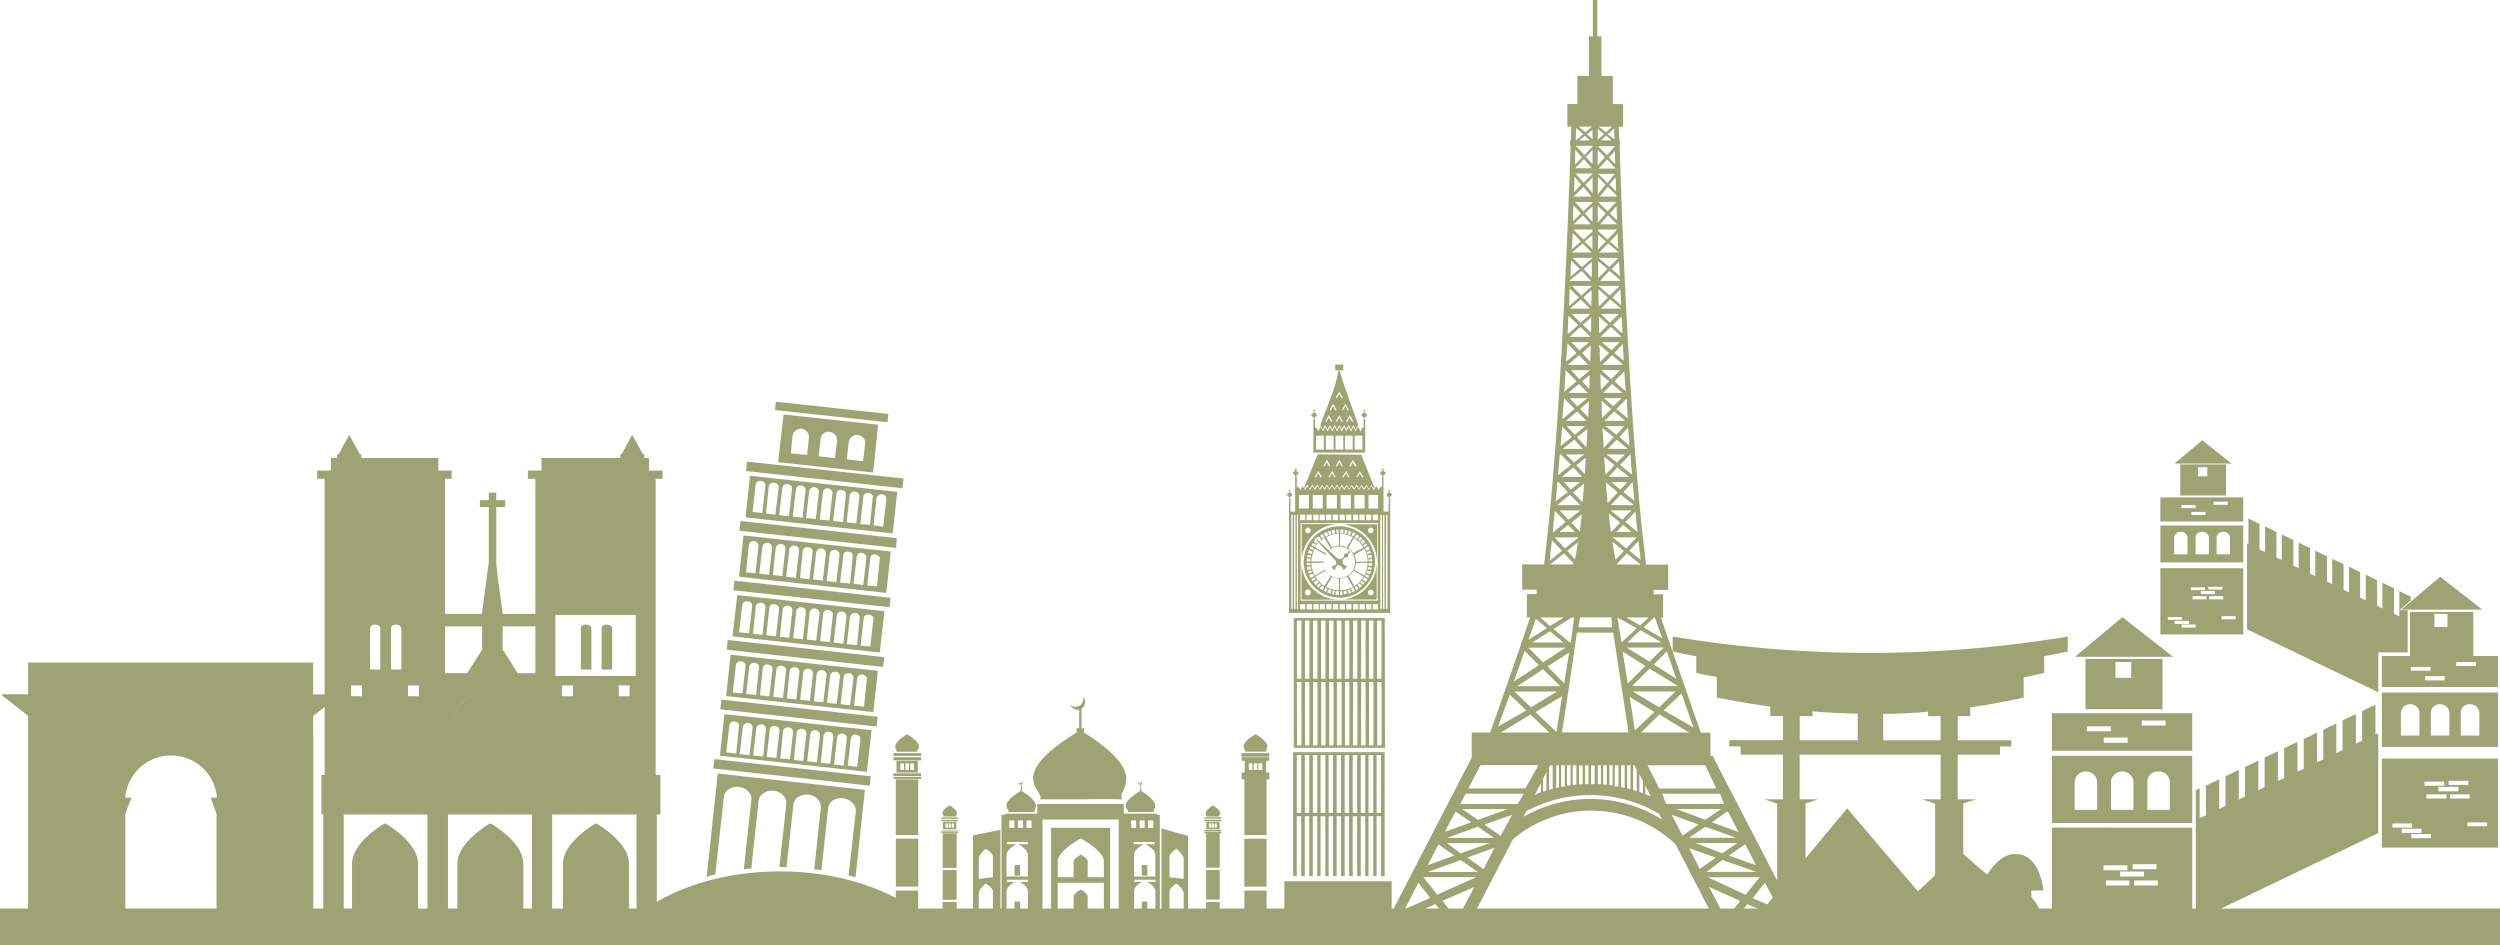 <svg xmlns="http://www.w3.org/2000/svg" viewBox="0 0 800 302.45"><defs><style>.cls-1,.cls-2{fill:#9ea374;}.cls-2{fill-rule:evenodd;}</style></defs><title>Asset 1</title><g id="Layer_2" data-name="Layer 2"><g id="_1" data-name="1"><rect class="cls-1" y="290.74" width="800" height="11.71"/><path class="cls-2" d="M100.25,236v61.75l3.46,4.7H66.36l2.84-4.7h.09V260.4l-1.86-5.14h2a14.73,14.73,0,0,0-29.36,0h2L40.1,260.4v37.35h.09l3.37,4.7H6.3L9,297.75V229.08L1,222.78H.71v-.62H9V212h91.21v10.2h8.43v.62h-.44l-8,6.3V236Z"/><path class="cls-2" d="M102.83,249.31v11.35h.62v41.79H210.18V260.66h1.15V248h-1.51V153.22H212v-2.66H207.7v-4h-1.51v-1.24h-.44l-1.69-3-1.77-3.2-1.69,3.2-1.69,3h-.44v1.24h-25.2v4h-4.35v2.66h2.4v43.21H160.85l-1.69-12.69-.35-3.37v-18.1h2.84v-2.22h-2.84v-2.4h-2.4v2.4h-2.84v2.22h2.84v17.66l-.53,3.81-1.68,12.69H142.4V153.22h2.13v-2.66h-4.26v-4H115.6v-1.24h-.44l-1.69-3-1.69-3.2-1.77,3.2-1.6,3h-.53v1.24h-2v4H101.5v2.66h2.39V248h-1.06Zm39.57-48.89h11.89v7.45l-.71,1.15-4.08,6.39h-7.1v-15Zm18.45,0h10.47v15h-5.68l-4-6.39-.8-1.15Zm-16.59,32.65a12.53,12.53,0,0,1,11.62-11.89,12.6,12.6,0,0,0-11.62,11.89Zm13.57-11.89a12.37,12.37,0,0,1,7,2.84,12.37,12.37,0,0,0-7-2.84Zm45.6-4.88H177.71V196.78h25.73V216.3Zm-9.23-16.41c.89,0,1.69.53,1.69,1.15v13.22h-3.37V201c0-.62.71-1.15,1.69-1.15Zm-6.65,0c.89,0,1.69.53,1.69,1.15v13.22h-3.37V201c0-.62.71-1.15,1.69-1.15ZM198,222.78h3.46v-3.46H198Zm-18.19,0h3.55v-3.46h-3.55Zm-53.06-22.89c.89,0,1.69.53,1.69,1.15v13.22H125.1V201c0-.62.71-1.15,1.69-1.15Zm-6.66,0c.89,0,1.6.53,1.6,1.15v13.22h-3.28V201c0-.62.71-1.15,1.69-1.15Zm10.47,22.89h3.46v-3.46H130.6Zm-18.19,0h3.46v-3.46h-3.46Zm91.3,77.1h-2.4V276.45c0-7.19-10.56-13-10.56-13s-10.56,5.86-10.56,13v23.42h-3.46V260.66h27v39.22Zm-33.45,0h-2.75V276.45c0-7.19-10.56-13-10.56-13s-10.56,5.86-10.56,13v23.42h-3V260.66h26.88v39.22Zm-33.45,0h-3V276.45c0-7.19-10.56-13-10.56-13s-10.56,5.86-10.56,13v23.42H110V260.66h26.79v39.22Z"/><path class="cls-2" d="M547.85,296.15h1.77l-13.4-25.91a39,39,0,0,0-52.08-1.69l-14.28,27.59h2.57v6.3H438.73v-6.3h4.44l27.77-53.67V234.4h5.95l9.85-28.22v-.62h.18l2.75-8h-1.06v-7.45h3.11v-1.42h-4.62v-8.08h7c5.23-41,7.72-111.43,8.52-134h-.18V44.89h.27l.09-4.35h-1.24V33.27h3.2v-9h3.72V11.62h1.24V0h1.42V11.62h1.33V24.31h3.64v9h3.28v7.27H518l.18,4.35h.18v1.77h-.09c.44,12.69,1.33,40.72,3.11,70.18l.09.27-.09.09c1.06,17.83,2.39,36,4,51.64.44,4.26,1,8.07,1.33,11.8h7.1v8.08h-4.61v1.42h3v7.45h-.71l2.75,8,10,28.84h3.1v7.54l.62-.27,28.21,54.47h5.32v6.3H547.85Zm-68.49-63.61h0l9-5.23-5.24-5.06Zm5.06-14.46h0l8-5.23-4.52-4.53Zm4.7-13.31h0L495,201l-3.55-3Zm40.46-7.19h-.27l-3.37,3.19,5.95,3.46Zm3.81,10.83h0l-4.17,4.26,7.19,4.52Zm4.7,13.49h0l-5.68,5.41,9.49,5.5ZM509.44,40.54h0l-2.13,1.77-2.13-1.77Zm-2.75,2.4h0l-2.49,2,.18-4Zm-1.33,2h0l1.77-1.51,1.6,1.51Zm2.48-2h0l1.77-1.42v3Zm1.77,4h0L507,49.59l-2.75-2.93h5.41Zm-3.37,3.46h0L504,52.7l.09-4.79ZM504,53.85h0l2.84-2.93,2.57,2.93Zm3.46-3.64h0L509.61,48v4.52Zm2.13,5.41h0l-2.84,2.84-2.57-2.93h5.41ZM506,59.09h0l-2.31,2.48.17-5.06Zm-2.39,3.73h0l3.11-3,2.57,3.11h-5.68Zm3.72-3.73h0l2.31-2.31v5Zm2.31,5.68h0l-2.93,2.84-2.75-3h5.68Zm-3.73,3.55h0l-2.57,2.48v-.53l.18-4.61Zm-2.4,3.46h0l3-2.84,2.57,2.84Zm3.64-3.46h0L509.61,66v5Zm2.48,5.77h0l-2.93,2.57-3.2-3.19h5.94l.18.09Zm-3.73,3.19h0L503,79.76l.27-5.23ZM503,80.82h0l3.46-2.93,2.84,2.93Zm4.08-3.55h0l2.48-2v4.44Zm4.17-3.46h0l.26-.35h5.94l-3,3.19L511.3,73.9Zm-8.08-.35h0v0Zm6.39,9.14h0l-3.37,2.84-2.93-2.93h6.3Zm-4.08,3.46h0l-2.93,2.48.18-5.23Zm-3.11,3.64h0l3.73-3,3,3.19h-6.75Zm4.44-3.64h0l2.57-2.31v5.06Zm2.49,5.59h0L506,94.58l-3-3.11h6.39Zm-4.08,3.55h0l-3.11,2.75.18-5.68Zm-2.84,3.55h0l3.46-2.93,2.93,2.93Zm4.26-3.55h0l2.66-2.39v2.84l-.09,1.42v.89Zm-4.08-3.73h0l-.27.8.09-.8Zm6.39,9h0l-3.19,2.84L503,100.43ZM505,104h0l-3.37,3,.27-6Zm-2.75,3.82h0l3.46-3.19L509,107.8Zm4.26-3.9h0l2.75-2.39-.09,1.51v2.31l-.09,1.07Zm2,5.59h0l-3.1,2.57-2.57-2.57Zm-4,3.46h0l-3.37,2.75.45-5.86Zm-2.84,3.81h0l3.64-3.11,2.93,3.11Zm4.61-3.81h0l2.75-2.49v1.16l-.18,4Zm2.48,5.5h0l-3.37,2.84-2.66-2.84ZM504.47,122h0l-3.91,3.37.45-6.92Zm-2.57,3.73h0l3.37-2.84,2.84,2.84Zm4.35-3.73h0l2.48-2v.36l-.09.44v2.31l-.09,1.42Zm1.69,5.41h0L504.74,130l-2.48-2.57Zm-4.08,3.46h0l-3.9,3.28.53-6.74Zm-2.75,3.81h0l3.55-3,3,3Zm4.53-3.81h0l2.84-2.48-.09,1v.71l-.18,3.37Zm1.68,5.5h0l-3.37,2.75-2.66-2.75ZM503,139.82h0l-3.64,2.93.53-6.3ZM500,143.64h0l3.81-2.93,2.66,2.93Zm4.62-3.73h0l3.37-2.57c-.09,1.86-.18,3.9-.36,5.77Zm2.39,5.5h0L503.67,148l-2.57-2.57Zm-4.26,3.37h0l-4.17,3.28c.18-2.13.35-4.44.53-6.65h.35Zm-2.93,3.81h0l3.64-3,2.84,3Zm4.61-3.72h0l3-2.4c-.09,1.78-.18,3.55-.35,5.24Zm1.15,5.41h0l-2.93,2.4-2.22-2.4Zm-3.9,3.19h0l-3.9,3c.27-2,.44-4.08.53-6.21h.44Zm-3.37,4.17h0l4.08-3.37,3.29,3.37Zm5.06-4.08h0l3.55-2.84c-.18,1.95-.26,4.08-.53,5.94Zm2.4,5.77h0l-3.9,3-2.75-3ZM501,167.06h0l-3.82,3.19h-.27c.18-2.22.36-4.52.62-6.83Zm-2,3.19h0l2.84-2.3,2.13,2.3Zm3.82-3h0l3.37-2.66c-.27,1.87-.44,3.82-.62,5.5Zm2.31,4.71h0l-4.35,3.55-3.28-3.55Zm-5.24,4.26h0l-4,3.2c.18-2.13.53-4.35.71-6.57ZM496,180.63h0l4.52-3.55,3,3.19v.09l-.09.26Zm5.5-4.35h0l3.46-2.75c-.35,2-.62,3.82-1,5.41ZM511.66,40.54h0l2.21,1.77,2-1.77Zm2.84,2.4h0l2.13,1.69-.09-3.55Zm1.15,2h0L514,43.38l-1.68,1.51Zm-2.4-2h0l-1.95-1.69v3.46Zm-1.95,3.82h0l2.92,2.93,2.49-2.84v-.09Zm3.55,3.64h0l2,2.13-.09-4.17Zm2,3.37h0l-2.57-2.75-2.75,2.93h5.32Zm-3.28-3.46h0l-2.3-2.4v5Zm-2.13,5.32h0l2.93,2.93,2.39-2.93ZM515,59.09h0l2.13,2.13-.09-4.44Zm2.22,3.37h0L514.5,59.8l-2.57,3.11h5.32Zm-3.46-3.37h0L511.3,56.6v5.59Zm-2.48,5.5h0l3.19,3,2.75-3Zm3.9,3.73h0l2.3,2.13-.18-4.53Zm2.3,3.46h0l-2.92-2.84-2.49,2.84Zm-3.64-3.46h0l-2.57-2.48v5.41Zm1.33,9h0l2.66,2.31-.18-4.88ZM518,80.73h0l-3.37-2.84-2.93,2.93H518Zm-4.08-3.46h0l-2.57-2.22v4.79Zm-2.39,5.24h0l3.46,2.93,2.93-2.93Zm4.17,3.55h0l2.66,2.31-.27-4.7Zm2.66,3.46h0L515,86.68l-3,3.19h6.39Zm-4-3.46h0l-2.93-2.49V89Zm-2.84,5.41h0l3.64,3.11,3.1-3.11Zm4.44,3.73h0l2.84,2.49-.27-5.15Zm2.84,3.55h0l-3.55-2.93-2.93,2.93ZM514.5,95.2h0l-3-2.66v3.1l.09,1.42v1.07Zm-2.31,5.23h0l3,2.84,2.84-2.84Zm3.9,3.55h0l3.11,2.75-.27-5.5Zm2.84,3.82h0l-3.46-3.19-3.28,3.19Zm-4.34-3.9h0l-3-2.66.09,1.77v2.31l.09,1.33Zm-2,5.59h0l3.11,2.57,2.57-2.57Zm4,3.46h0l3,2.48-.27-5.32Zm2.84,3.81h0l-3.55-3.11-3.11,3.11Zm-4.52-3.81h0l-3.19-2.66.18,1.33.09,4.26Zm-2.49,5.5h0l3.19,2.84,2.84-2.84Zm4.17,3.54h0l3.64,3.2-.44-6.39Zm2.57,3.73h0l-3.28-2.84-2.84,2.84ZM514.94,122h0l-2.84-2.31v.62l.09.44v2.31l.09,1.68Zm-1.69,5.41h0l3,2.57,2.66-2.57Zm4,3.46h0l3.64,3-.36-6.3Zm2.84,3.81h0l-3.55-3-3.11,3Zm-4.52-3.81h0l-3.11-2.66.09,1.15v.71l.09,3.73Zm-1.78,5.5h0l3.46,2.75,2.49-2.75Zm4.44,3.46h0l3.2,2.75-.45-5.77Zm2.75,3.81h0l-3.64-2.93-2.84,2.93Zm-4.61-3.73h0L512.81,137c.09,2.22.27,4.35.36,6.39Zm-2.31,5.5h0l3.37,2.57,2.57-2.57Zm4.35,3.37h0l3.9,3.11c-.27-2.22-.44-4.26-.53-6.48h-.09Zm2.93,3.81h0l-3.82-3-2.75,3Zm-4.7-3.72h0l-3.28-2.66c.09,2,.27,3.9.36,5.77Zm-1.06,5.41h0l2.93,2.4,2.22-2.4Zm3.9,3.19h0l3.55,2.84c-.18-2-.44-4-.53-6h-.09Zm3.37,4.17h0l-4.26-3.37-3.11,3.37Zm-5.15-4.08h0l-3.81-3.19c.09,2.31.35,4.53.54,6.65Zm-2.3,5.77h0l3.73,3,2.93-3Zm4.7,3.72h0l3.9,3.19c-.27-2.13-.44-4.35-.71-6.48Zm2,3.19h0l-2.66-2.3-2.22,2.3Zm-3.64-3h0l-3.64-2.93c.18,2,.35,4.08.71,5.94Zm-2.4,4.71h0l4.35,3.55,3.28-3.55Zm5.32,4.26h0l3.64,2.93c-.18-2-.53-4-.71-6Zm3.64,4.44h0l-4.44-3.55-3.28,3.46.09.09Zm-5.41-4.35h0l-3.64-3c.27,2.22.62,4.17,1,5.86Zm-29.28,29.28h9.94L496,202Zm10.11-8h0L496,200.33l-3.11-2.75Zm-3.28,3.73h0l5.77-3.73h.8l-1.06,8h-.35Zm27.77.35h0l-4.17,3.9h10.92Zm-4.53-4.08h0l4.44,2.57,2.75-2.57Zm3.37,3.46h0l-6.21-3.46,1.33,8Zm-38.24,18.54h13.75l-5.5-5.41Zm15.44-12.33h0l-7.19,4.7-4.7-4.7Zm-5.76,6h0l6.92-4.43-1.6,9.85Zm32.65.71h0l-5.59,5.59h14.72Zm-7.28-6.74h0l7.28,4.53,4.52-4.53Zm5.94,5.85h0l-7.27-4.52,1.51,9.49.09.71ZM531,228.63h0l-5.86,5.77h15.35Zm-8.52-7.36h0l8.43,5.06,5.23-5.06Zm6.92,6.57h0L521.5,223l1.68,10.74Zm-49.15,6.57h15.53l-6-5.77Zm18-13.13h0l-8.34,5.06-5.32-5.06Zm-6.92,6.57h0l8.52-5.06-1.77,11.45Zm35.13,23.51h0v2.75c.62.27,1.25.53,1.78.71Zm-.71,2.48h0v-3.9l-1.15-2.22v5.68Zm-2-.62h0v-6.92l-.71-1.42h-.44v7.89Zm-2-.71h0v-7.63h-1.07v7.36Zm-1.86-.35h0v-7.27h-1.15v6.92Zm-2-.44h0v-6.83h-1.16v6.66Zm-1.86-.35h0v-6.48H515v6.3Zm-1.86-.27h0v-6.21h-1.16V251Zm-1.87-.09h0v-6.12H511.3v6Zm-2-.09h0v-6h-1.15v6Zm-2,0h0v-6h-1.07v6Zm-1.86,0h0v-6h-1.15V251Zm-2,.18h0v-6.21h-1.16v6.3Zm-1.86.18h0v-6.39h-1.15v6.48Zm-1.86.35h0v-6.74h-1.16v6.92Zm-1.86.27h0v-7H498v7.36Zm-2,.53h0v-7.54h-.8l-.35.62v7.27Zm-2,.53h0V247l-1.07,2.22v4.08Zm57.4,41.17h0l4.61-5.85-9.94-4.44Zm6.3-7.81h0l4.52-5.59H546.52Zm6.21-3.9h0l-3.9,5,8.43,3.64Zm-5.59,6.92h0l-5.41,6.83h18.1l-.8-1.6Zm-15.26-11.27h0l5.14-3.63-8.51-3Zm7.19-5h0l4.79-3.28H542.62Zm7.36-2.93h0l-5.24,3.64,8.7,3.11Zm-7.36,5.06h0L546.08,279H562Zm-10.56-7.1h15l-9.85-3.55Zm-2.13-.71h0l5.14-3.55-8.6-3.1Zm7.28-5.06h0l5.06-3.46H536.41Zm7.18-2.75h0l-5.05,3.55,8.51,3.11Zm-19.7-2.31h18.54L550.42,254H531.88Zm-66.89,37h0l-4.7-6,10.2-4.44Zm-6.39-8h0l-4.43-5.59h16.95Zm-6-3.81h0l3.73,4.88-8.08,3.55Zm5.41,6.83h0l5.5,6.83H447.24l.8-1.68Zm14.1-8.6h0l1.33-2.57-5.24-3.72,8.7-3.11-3.46,6.83Zm-6-7.63h0L463,269.8H476.7Zm-7.1-2.84h0l5.06,3.55-8.52,3.11Zm7.1,5h0l5.5,3.81h-16Zm10.65-7.1h-15l9.85-3.55Zm71.15-15.79H531l-3.82-7.45h18.54Zm-69,15.17h0l-5.23-3.64,8.87-3.1Zm-7.27-5.15h0l-5.05-3.46h14.64Zm-7.18-2.66h0l5.06,3.46-8.43,3Zm19.87-2.4H467.29L469,254h18.63Zm2.49-5H469.87l3.9-7.45h18.54Zm16.5-49.86h11.62l4.88,31.94H499.85l2.49-16.33Zm11.27-1.69H505.09l.53-3.19h10Zm-22.8,52.79h0v-2.93l-1.95,3.73a12.67,12.67,0,0,1,1.95-.8Zm38.77,8.7h0l-1-1.86a43.4,43.4,0,0,0-42.41-.8l-.89,1.78a43.13,43.13,0,0,1,44.27.89Z"/><path class="cls-2" d="M346.1,226.77v6.3h.8v1.16h-.27c22.62,14.29,9.94,18.72,12.6,21.56-4.35-.09-8.69-.09-13.13,0H332.79c1.69-3.11-11.44-7.19,12-21.56h-.27v-1.16h.8v-5.94h-.53a2.37,2.37,0,0,1-2.22-1.6,2.13,2.13,0,0,0,1.6.62,2.46,2.46,0,0,0,2.48-2.4,2.11,2.11,0,0,0-.18-.8,2.18,2.18,0,0,1,.8,1.69,2.5,2.5,0,0,1-1.15,2.13Zm-44.18,34.51c.27-.53-1.86-1.16,2-3.55,3.73,2.39,1.69,3.11,2.13,3.55Zm-.18,4.08H306v-2.31h-4.26Zm.8-.53h.8V263.5h-.8Zm2,0h.71V263.5h-.71Zm-1,0h.71V263.5h-.71Zm-2.31-2h5.41v-.44h-5.41Zm0-.8h5.41v-.45h-5.41Zm0,4.08h5.41v-.35h-5.41Zm0,.53h5.41v-.35h-5.41Zm.45.09h4.44v11h-4.44Zm4.44,11.71v9.49h-4.44v-9.49Zm0,10.2v5.86h5.23V267.32l8.78-1.78v28.93h.35V260.75h1.15v-.36h10.29v-3.11h27.68v2.57h0v.53h10.65v.36h.89v33.71h.53V265.1l8.52,2.4v27h5.77v-5.86h4.35v5.86h7.9V285h7.1v9.49h9v2.39h-137v-2.39h9.32V285h7.19v9.49h7.81v-5.86Zm-12.6-48.09c-.44-.8,3-1.77-3.28-5.59-6.12,3.72-2.75,4.88-3.46,5.59Zm.18,6.66h-6.83v-3.73h6.83Zm-1.24-.8h-1.15v-2.13h1.15Zm-3.19,0h-1.15v-2.13h1.15Zm1.6,0h-1.15v-2.13h1.15Zm3.9-3.11h-8.87v-1h8.87Zm0-1.42h-8.87V241h8.87Zm0,6.48h-8.87v-.89h8.87Zm0,.89h-8.87v-.62h8.87Zm119.59,53.23h-137v-4.79h137ZM293.84,249.4h-7.19v17.83h7.19Zm104.6-8.87c.53-.8-3-1.77,3.37-5.59,6.12,3.72,2.75,4.88,3.46,5.59Zm6.74,6.66v-3.73h1V242.3h-8.87v1.15h1v3.73h-1v2.22h.89v17.83h7.1V249.4h.89v-2.22Zm-5.59-.8h1.15v-2.13H399.6Zm3.11,0h1.24v-2.13h-1.24Zm-1.51,0h1.16v-2.13H401.2Zm-3.9-4.26h8.87V241h-8.87Zm8,26.26v15.35h-7.1V268.38Zm-71.69,26.09H358V262.26h-24.4Zm56.52-33.18c-.27-.53,1.86-1.16-2-3.55-3.82,2.39-1.69,3.11-2.13,3.55Zm.18,4.08H386v-2.31h4.26Zm-.89-.53h-.71V263.5h.71Zm-1.86,0h-.71V263.5h.71Zm.89,0h-.71V263.5h.71Zm2.39-2H385.4v-.53h5.41Zm0-.89H385.4v-.45h5.41Zm0,4.08H385.4v-.44h5.41Zm0,.62h-.53v11h-4.35v-11h-.53v-.44h5.41Zm-4.88,11.71v9.49h4.35v-9.49Zm-99.28-10v15.35h7.19V268.38Zm31.05,16.86v6.57l-4.52.09v-6.12c0-1.15,2.13-3,2.22-3s2.31,1.33,2.31,2.48Zm0-11v6.48l-4.52.53v-6.48c0-1.24,2.13-3.11,2.22-3.11s2.31,1.24,2.31,2.57Zm56.52,11v6.57l4.53.09v-6.12c0-1.15-2.22-3-2.31-3s-2.22,1.33-2.22,2.48Zm0-11v6.48l4.53.53v-6.48c0-1.24-2.22-3.11-2.31-3.11s-2.22,1.24-2.22,2.57Zm-13.31-14.37c.54-1-3.73-2.13,4.08-6.83h-.35v-.35h.27v-1.6h-.27a.88.88,0,0,1-.71-.53,1,1,0,0,0,.53.18.78.78,0,0,0,.8-.71.33.33,0,0,0-.09-.26.53.53,0,0,1,.26.53.82.82,0,0,1-.26.62v1.77h.18V253H365c7.45,4.53,3.55,5.95,4.26,6.83Zm-12.86,15.79v5.06h5.15v-5.24c0-3-7-7.1-7.37-7.1s-7.36,4.08-7.36,7.1v5.24h5.06v-5.06c0-.89,2.13-2.13,2.31-2.13s2.22,1.24,2.22,2.13Zm0,11.27v5h-4.52v-5c0-1,2.13-2.21,2.31-2.21s2.22,1.24,2.22,2.21Zm5.15-4.43H338.47v9.4h-2.13v-27h18.9v27h-2Zm-28.57-5.68h1.77v3.37h-1.77Zm0,11.71h1.77v3.37h-1.77Zm40.72,0h1.77v3.37h-1.77Zm0-11.71h1.77v3.37h-1.77ZM323,262.52h1.6v2.4H323Zm44.36,0h1.69v2.4h-1.69Zm-2.66,0h1.6v2.4h-1.6Zm-2.75,0h1.6v2.4H362Zm-33.45,0h1.6v2.4h-1.6Zm-2.75,0h1.6v2.4h-1.6ZM363,282.22h2.48a11.89,11.89,0,0,0-1.33.89,3.1,3.1,0,0,0-1.24,2v7.1h6.83v-7.1a3.22,3.22,0,0,0-1.33-2,6.91,6.91,0,0,0-1.33-.89h2.66v-.71H363Zm-40.81-12.07h3a19.61,19.61,0,0,0-1.77,1.24,3.21,3.21,0,0,0-1.33,2v7.1h6.83v-7.1a3.21,3.21,0,0,0-1.33-2,7.65,7.65,0,0,0-1.77-1.24h3.11v-.71h-6.74Zm0,12.07h2.57a6.86,6.86,0,0,0-1.33.89,3.21,3.21,0,0,0-1.33,2v7.1h6.83v-7.1a2.91,2.91,0,0,0-1.33-2,5.75,5.75,0,0,0-1.24-.89h2.57v-.71h-6.74Zm40.63-12.07H366a6.13,6.13,0,0,0-1.78,1.24,2.9,2.9,0,0,0-1.33,2v7.1h6.83v-7.1a3.21,3.21,0,0,0-1.33-2,19.6,19.6,0,0,0-1.77-1.24h2.84v-.71h-6.65Zm-35.84-20.4a.53.53,0,0,1,.27.53.81.81,0,0,1-.27.62v1.77h.27V253h-.8v-.35h.27v-1.6h-.27c-.27,0-.53-.27-.71-.53a1.27,1.27,0,0,0,.53.18.78.78,0,0,0,.8-.71.32.32,0,0,0-.09-.26Zm-.18,3.28c7.45,4.53,3.64,5.95,4.26,6.83h-8.34c.62-1-3.73-2.13,4.08-6.83Z"/><path class="cls-2" d="M444.31,163.69h-1.59V152.33l-.18.18-.27-.18V156l-.35-.44-.35.62-.36.62-.44-.62-.36-.62-.44.62-.35.62-.44-.62-.36-.62-.44.62-.36.62-.35-.62-.44-.62-.36.62-.44.62-.35-.62-.44-.62-.35.62-.36.62-.45-.62-.35-.62-.44.62-.36.62-.44-.62-.35-.62-.44.62-.35.62-.36-.62-.44-.62-.35.62-.44.62-.35-.62-.44-.62-.35.62-.35.62-.45-.62-.36-.62-.44.62-.35.62-.44-.62-.35-.62-.45.62-.35.62-.35-.62-.45-.62-.35.62-.44.62-.35-.62-.44-.62-.35.62-.36.62-.44-.62-.35-.62-.45.62-.35.62-.44-.62-.36-.62-.44.62-.35.62-.35-.62-.44-.62-.36.62-.44.62-.35-.62-.44-.62-.36.62-.35.62-.44-.62-.35-.62-.36.53v-3.72l-.26.18-.27-.18v11.36h-1.51v-4.44l-.18.26-.27-.26v36.82h32.38V159.25l-.27.26-.18-.26Zm1,138.76H411V282h34.34Zm-3.37-22.09V261.19H440.5v19.16h-1.07V261.19h-1.51v19.16h-1.06V261.19h-1.42v19.16h-1.15V261.19h-1.42v19.16h-1.15V261.19H430.3v19.16h-1.15V261.19h-1.42v19.16h-1.15V261.19h-1.42v19.16h-1.07V261.19h-1.51v19.16h-1.06V261.19h-1.42v19.16h-1.15V261.19h-1.42v19.16h-1.15V261.19h-1.42v19.16h-1.15V240.7h29.28v39.66Zm-1.42-20.23h1.42V241.59H440.5Zm-25.55,0h1.42V241.59h-1.42Zm2.57,0h1.42V241.59h-1.42Zm2.57,0h1.42V241.59h-1.42Zm2.48,0h1.51V241.59h-1.51Zm2.57,0h1.42V241.59h-1.42Zm2.57,0h1.42V241.59h-1.42Zm2.57,0h1.42V241.59H430.3Zm2.57,0h1.42V241.59h-1.42Zm2.57,0h1.42V241.59h-1.42Zm2.48,0h1.51V241.59h-1.51ZM415.66,151.36l-1.07-.89-1,.89,1,1.06Zm27.86,0-1-.89-1,.89,1,1.06Zm2,6.92-1-.89-.89.89.89,1.06Zm-31.94,0-.88-.89-1,.89,1,1.06Zm.8-7.72v-.62h.53v.62l-.26-.27Zm27.95,0v-.62h.45v.62l-.18-.27Zm-29.9,6.92v-.71h.44v.62l-.18-.18Zm31.94-.09v-.62h.44v.71l-.27-.27Zm-22.71-12L417.34,156l.09.09.09.18.8-1.15.62,1,.18.18.18-.18.62-1,.8,1.24.18-.27.63-1.06.53,1.06.27.27.71-1.24.71,1,.09.18.18-.18.62-1,.62,1,.18.18.18-.18.62-1,.62,1,.18.27.18-.27.62-1.06.54,1.06.27.27.09-.27.62-1,.71,1,.09.18.8-1.15.62,1,.18.18.18-.18.62-1,.8,1.24.18-.27.62-1.06.62,1.06.18.27.71-1.24.71,1,.09.18.8-1.15.62,1,.18.18.18-.18.62-1,.8,1.15.09-.18.09-.09-4.26-10.56ZM423,152.6l-.88-1.51-.27-.35-1.16,1.86.35.18.8-1.33.71,1.33Zm6.66-3.55-.89-1.6-.18-.35-1.16,2,.35.18.8-1.33.71,1.33Zm4.43,0-1-1.6-.18-.35-1.15,2,.36.18.8-1.33.71,1.33Zm2.22,3.55-1-1.51-.18-.35-1.07,1.86.27.18.8-1.33.8,1.33Zm-4.52,0-.8-1.51-.27-.35-1.15,1.86.35.18.8-1.33.8,1.33Zm-4.44,0-.8-1.51-.27-.35-1.15,1.86.35.18.8-1.33.71,1.33Zm-1.68-3.55-.8-1.6-.27-.35-1.15,2,.35.18.8-1.33.71,1.33Zm-6.83,9.32h-3.19v4.35h3.19Zm22.18,0h-3.11v4.35H441Zm-4.35,0H433.4v4.35h3.28Zm-4.43,0H429v4.35h3.28Zm-4.44,0h-3.28v4.35h3.28Zm-4.52,0h-3.19v4.35h3.19Zm6.56-39.84h-2.57v-1.86h2.57Zm-8.34,14.29-1-1-1,1,1,1Zm16.06,0-1-1-1,1,1,1Zm-1.51,3.81-.35.71-.36.71h-.09l-.27-.71-.44-.71-.44.71-.27.71h0l-.35-.71-.44-.71-.35.71-.35.71h0l-.36-.71-.35-.71-.45.71-.35.71h0l-.35-.71-.35-.71-.44.71-.27.71h-.09l-.35-.71-.35-.71-.45.71-.27.71h-.09l-.35-.71-.35-.71-.44.71-.27.71h-.09l-.36-.71-.35-.71-.44.71-.27.71h-.08l-.36-.71-.44-.71-.35.71-.35.71h0l-.27-.71-.44-.71-.44.71-.27.71h-.09l-.27-.71-.45-.71-.27.44V134l-.27.18-.27-.18V138h0v6.83h16.59V138h0V134l-.26.18-.27-.18v3.11Zm-7.45-21c0,.27-.09.53-.09.8h.09v-.8Zm-.35,3.2c-1,6.12-3.82,11.53-5.77,17.3V136l.71,1.24.09.18L424,136l.71,1.24.09.18.08-.18.71-1.24.71,1.42.09-.18.71-1.24.71,1.42.09-.18.71-1.24.62,1.24.09.18.09-.18.71-1.24.71,1.42.09-.18.71-1.24.71,1.42.09-.18.71-1.24.53,1.24.18.18.09-.18.62-1.24c.18-.27-5.41-14.73-5.77-17.21Zm1.42,8.34-.89-1.42-.18-.44-1.16,1.86.35.26.8-1.33.71,1.33Zm-3.37,7.63-.8-1.6-.26-.35-1.16,2,.35.18.8-1.42.71,1.42Zm3.37,0-.89-1.6-.18-.35-1.16,2,.35.18.8-1.42.71,1.42Zm3.37,0-.89-1.6-.27-.35-1.16,2,.44.18.71-1.42.8,1.42Zm-5.32-3.64-.89-1.6-.27-.35-1.06,2,.35.18.71-1.42.8,1.42Zm3.91,0-.89-1.6-.18-.35-1.15,2,.27.18.88-1.42.71,1.42Zm-11.36.62v-.62h.53v.62l-.27-.26Zm16.06,0v-.62h.53v.62l-.26-.26Zm-12.69,7.63h-2.49v4.44h2.49Zm12.33,0h-2.48v4.44H436Zm-3.11,0h-2.48v4.44h2.48Zm-3,0h-2.48v4.44h2.48Zm-3.1,0h-2.48v4.44h2.48Zm13.93,99.1h1.42V218.25h-1.42Zm-25.64,0h1.42V218.25H415Zm2.57,0H419V218.25h-1.42Zm2.57,0h1.42V218.25h-1.42Zm2.57,0h1.42V218.25h-1.42Zm2.57,0h1.42V218.25h-1.42Zm2.48,0h1.51V218.25h-1.51Zm2.57,0h1.42V218.25h-1.42Zm2.57,0h1.42V218.25H433Zm2.57,0H437V218.25h-1.42Zm2.57,0h1.42V218.25h-1.42Zm2.57-21.3h1.42V198.56h-1.42Zm-25.64,0h1.42V198.56H415Zm2.57,0H419V198.56h-1.42Zm2.57,0h1.42V198.56h-1.42Zm2.57,0h1.42V198.56h-1.42Zm2.57,0h1.42V198.56h-1.42Zm2.48,0h1.51V198.56h-1.51Zm2.57,0h1.42V198.56h-1.42Zm2.57,0h1.42V198.56H433Zm2.57,0H437V198.56h-1.42Zm2.57,0h1.42V198.56h-1.42Zm5.06-19.43H414v41.52h29.19Zm-25.46-4.44H416V195h1.68Zm23.33,0h-1.68V195H441Zm-2.13,0h-1.69V195h1.69Zm-2.13,0h-1.68V195h1.68Zm-2.13,0H433V195h1.68Zm-2.13,0h-1.69V195h1.69Zm-2.13,0H428.7V195h1.68Zm-2.13,0h-1.69V195h1.69Zm-2.13,0h-1.69V195h1.69Zm-2.13,0h-1.6V195H424Zm-2,0h-1.69V195H422Zm-2.13,0h-1.69V195h1.69Zm8.78-12.42c-.18,0-.35-.09-.53-.09l-.62.62c-.09.35-.09.62-.27.8a.39.39,0,0,1-.44,0,2.4,2.4,0,0,0-.44-.53c-.18-.09-.18-.26,0-.44A1,1,0,0,1,427,181l.71-.62c-.18-.09-.18-.36-.18-.53v-.27l-6.39-6.83v-.18h.18c0-.09.09-.09.09,0l6.74,6.3a.68.68,0,0,1,.45-.09,1.64,1.64,0,0,1,.62.18l1.06-1a.19.19,0,0,1-.18-.18.25.25,0,0,1,0-.44,1.69,1.69,0,0,1,1.06-.27l.18-.18v-.45H432V177h-.35l-.27.27c0,.44,0,.89-.18,1.07a.55.55,0,0,1-.53,0l-.09-.09-1.06,1.06a1.25,1.25,0,0,1,.18.53c0,.18-.09.27-.09.35a2.51,2.51,0,0,0,1.33,1,.09.09,0,0,1,.09.09c0,.09,0,.18-.09.18s-.18.09-.18.18-.09.09-.09.18a.31.31,0,0,1-.09.18c-.18,0-.27,0-.27.09a.19.19,0,0,0-.18.18H430c-.09.09-.09,0-.18,0a2.28,2.28,0,0,0-1.06-1.33Zm-.27-10.29h-.62l-.09-1.15h.71Zm-1.16.09c-.26.09-.53.09-.8.18l-.26-1.15h0a3.14,3.14,0,0,1,1-.18h0ZM426,171a1.27,1.27,0,0,1-.62.18l-.45-1.06.8-.26h0Zm-1,.36a3.19,3.19,0,0,1-.8.35l-.62-1a3.29,3.29,0,0,1,1-.44Zm-1.25.62a1.9,1.9,0,0,1-.53.35l-.71-1a3.12,3.12,0,0,0,.71-.45Zm-.88.62a1.57,1.57,0,0,1-.45.36l.18.18.35-.35H423l.09-.09c.26-.17.44-.35.71-.53h.09l1.86,3.28a1.91,1.91,0,0,0-.44.27l.18.18a4.55,4.55,0,0,1,3.11-1.06,5.2,5.2,0,0,1,3.37,1.33h.36a3.44,3.44,0,0,0-.89-.71l1.78-3.28h.09l1,.71.09.09h0a3.78,3.78,0,0,0,.62.53,5.7,5.7,0,0,0,.71.8v.09l.09.09a3.24,3.24,0,0,1,.44.71L433,177c-.18-.26-.44-.62-.62-.89v.44a5.16,5.16,0,0,1,1.24,3.28,5.08,5.08,0,0,1-8.69,3.64,5,5,0,0,1-1.51-3.64,4.48,4.48,0,0,1,1.06-3l-.18-.18c-.09.09-.18.27-.26.35l-3.2-1.86a3.91,3.91,0,0,1,.71-1v-.09h0c.09,0,.09-.09.18-.17l-.18-.18c-.09.09-.09.18-.18.27l-1-.8a.7.7,0,0,0,.36-.35v-.44l.27-.09c.09-.18.27-.18.45-.18a4,4,0,0,1,.62-.44h0Zm-1.51,1.6h-.09l-.8-.71h0l.89.62Zm-.18.18a2,2,0,0,0-.44.71l-.53-.35-.53-.27h0a6.29,6.29,0,0,1,.53-.8h.09Zm-.71,1.07a4.17,4.17,0,0,0-.26.62l-1.15-.53c.09-.18.27-.44.35-.62h0Zm-.53,1.06-.26.8-1.06-.35h-.09c.09-.36.27-.62.35-1h0Zm-.26,1h0l-1.06-.26h0Zm-.09.27a6.14,6.14,0,0,0-.18.62l-1.15-.18c.09-.26.09-.53.18-.8v.09Zm-.18.8h0l-1.06-.09h0v-.09Zm0,.27a2.46,2.46,0,0,0-.09.8h-1.15a3.56,3.56,0,0,1,.09-1Zm-.09,1.33a1.53,1.53,0,0,0,.09.62l-1.24.09h0v-.71Zm.09,1.06c.09.27.09.62.18.89l-1.15.27h0a3.76,3.76,0,0,1-.18-1h0Zm.27,1.07h0l-1.06.26h0Zm0,.26.26.53-1.15.44v.09l-.27-.8h.09Zm.35.8h0l-1,.44h0v-.09Zm.09.18a3.2,3.2,0,0,0,.35.8l-1.06.62h0c-.18-.27-.27-.62-.44-.89l.09-.09Zm.62,1.25a.88.88,0,0,0,.35.44l-1.06.71h0a3.75,3.75,0,0,1-.35-.62h0Zm.62.8c.18.27.36.45.54.71l-.8.89H421c-.18-.26-.44-.53-.62-.8h0Zm.89,1.06c.17.09.26.27.44.35l-.71,1h-.09l-.54-.53h0Zm.8.71c.27.18.44.27.71.44l-.53,1.07h-.09a4.91,4.91,0,0,1-.8-.62h0Zm1.15.71.53.27-.44,1.06a1.8,1.8,0,0,1-.71-.35h0Zm1,.44.8.27-.26,1.15h0c-.36-.09-.71-.18-1-.27Zm1,.35h0l-.18,1h-.09Zm.26.09c.18,0,.44.09.62.09l-.18,1.15h0c-.27,0-.53-.09-.71-.09h0Zm.8.18h.09l-.18,1h0Zm.27,0c.27,0,.62.09.89.09v1.15a4.32,4.32,0,0,1-1.07-.09h0Zm1.33.09a1.52,1.52,0,0,0,.62-.09l.18,1.15v.09h-.8Zm1.15-.09c.27-.09.53-.09.8-.18L431,190h0c-.27.09-.62.09-1,.18h0Zm1.07-.27h0l.26,1h-.09l-.18-1Zm.18-.09a2.24,2.24,0,0,0,.62-.18l.44,1.07v.09a2.12,2.12,0,0,1-.71.18h0Zm.8-.27h.09l.35,1h0Zm.27-.09A5.53,5.53,0,0,0,433,188l.62,1v.09a4.15,4.15,0,0,0-.89.44v-.09Zm1.15-.62a1.86,1.86,0,0,0,.53-.35l.71,1c-.18.17-.44.26-.62.44h0Zm.71-.44h0l.62.8h0Zm.18-.18a4,4,0,0,0,.62-.53l.89.8h0a5.62,5.62,0,0,1-.8.71h0Zm1-.89c.17-.18.26-.35.35-.44l1,.71a2.28,2.28,0,0,1-.44.53Zm.71-.89a1.91,1.91,0,0,0,.44-.71l1.06.62a7.38,7.38,0,0,1-.53.89h-.09Zm.71-1.07.26-.53,1.16.44a2.55,2.55,0,0,0-.36.71h-.09Zm.44-1a2.85,2.85,0,0,0,.26-.8l1.16.27h.09a6.41,6.41,0,0,0-.35,1Zm.44-1.24c0-.18.09-.44.09-.62l1.24.18c-.09.18-.09.44-.18.71h0Zm.18-.89h0l1.07.18h-.09Zm0-.27a2.46,2.46,0,0,0,.09-.8H439a3.62,3.62,0,0,1-.09,1Zm.09-1.33a1.14,1.14,0,0,0-.09-.53l1.24-.18h0v.71Zm-.09-.8h0v-.09l1.07-.09h0v.09Zm0-.27c-.09-.27-.09-.53-.18-.8l1.16-.27v-.09a4.44,4.44,0,0,1,.18,1.07h0Zm-.27-1.24a4.12,4.12,0,0,0-.27-.62l1.16-.44h0a2.11,2.11,0,0,1,.18.71h0Zm-.35-.89h0l1-.44h0V176Zm-.09-.18a3.27,3.27,0,0,0-.35-.8l1-.53h.09c.18.27.27.62.45.89Zm-.62-1.15-.27-.53.89-.71a2.7,2.7,0,0,1,.44.62Zm-.62-1a3.56,3.56,0,0,1-.53-.62l.88-.8a5,5,0,0,0,.62.71v.09Zm-.89-.88a1.08,1.08,0,0,0-.45-.44l.71-1c.18.18.44.35.62.53Zm-.62-.62h0l.71-.8h0l-.62.8Zm-.18-.09c-.27-.18-.44-.36-.71-.53l.62-1,.8.54Zm-1.15-.71a1.83,1.83,0,0,0-.53-.35l.44-1.07h0a2.58,2.58,0,0,1,.71.35Zm-1-.53-.8-.27.36-1.15h0c.27.09.62.26.89.35h0Zm-1.24-.36c-.18-.09-.44-.09-.62-.18l.18-1.15c.27.09.53.09.71.18h0Zm-.8-.18h-.09l.18-1.06h0Zm-.26,0a3,3,0,0,0-.89-.09v-1.15h1.06Zm-5.41,1.25c.27-.18.44-.27.71-.44h.09l.27-.09h0c.27-.09.44-.18.71-.27h.09l.18-.09h.18c.27-.09.53-.09.8-.18h.44v-.09h.62v3.73a5.83,5.83,0,0,0-2.22.62Zm4.53-1.16a2.45,2.45,0,0,1,.8.09H430a5.13,5.13,0,0,1,.62.18h.09l.27.09h.09l.8.27v.09H432c.09,0,.18.09.27.09h0l.09.09h0c.18,0,.35.18.53.27L431,175.14a6.33,6.33,0,0,0-2.22-.62Zm7.72,4.79a3.12,3.12,0,0,1,.35.8h0l.09.09c0,.09,0,.18.09.18v.09h0c.09.26.18.62.27,1h0a7,7,0,0,1,.26,2h-3.73a5.85,5.85,0,0,0-.53-2.22Zm1.06,4.53a2.43,2.43,0,0,1-.09.8h0a4.55,4.55,0,0,1-.18,1.07h0a9.52,9.52,0,0,1-.8,2.21l-3.28-1.86a6.35,6.35,0,0,0,.62-2.22Zm-1.33,4.44a3.63,3.63,0,0,1-.44.8l-.18.18-.09.09h0c-.18.18-.26.36-.35.44l-.18.09-.09.18h0l-.18.09h.09a3.79,3.79,0,0,0-.62.53h-.09V187l-.09.09c-.27.18-.44.27-.71.44l-1.86-3.28a6.12,6.12,0,0,0,.89-.71,3.53,3.53,0,0,0,.71-.89l3.19,1.86Zm-3.37,3.28a5.2,5.2,0,0,1-.71.35v-.09l-.18.09-.09.09-.18.09h0a1.29,1.29,0,0,0-.54.17h-.09c-.09,0-.27.09-.36.09h-.09a3.77,3.77,0,0,1-1,.18h-.18a1.92,1.92,0,0,1-.71.09v-3.73a6.33,6.33,0,0,0,2.22-.62Zm-4.52,1.06a2.43,2.43,0,0,1-.8-.09h-.44a5.75,5.75,0,0,1-.62-.18h0a7.84,7.84,0,0,1-1.33-.44h-.09c-.26-.09-.53-.26-.8-.35l1.86-3.28a6.32,6.32,0,0,0,2.22.62Zm-4.53-1.33a7.88,7.88,0,0,1-.71-.44h.09l-.09-.09-.27-.09v-.09h-.09c-.09-.18-.27-.27-.44-.44h.09l-.09-.09-.18-.18L422,186a4,4,0,0,1-.53-.62h0l-.18-.27-.09-.09-.27-.53h-.09l3.28-1.86a3.78,3.78,0,0,0,.8.89,8.27,8.27,0,0,0,.89.8l-2,3.19Zm-3.19-3.37a2.63,2.63,0,0,1-.36-.89h-.09c-.09-.27-.18-.62-.27-.89h0a.81.81,0,0,1-.09-.44h0a6.8,6.8,0,0,1-.27-1.87h3.73a4.93,4.93,0,0,0,.62,2.22Zm-1.07-4.52a3,3,0,0,1,.09-.88h0v-.44h0c.09-.18.09-.44.18-.62h0c0-.18,0-.27.09-.35v-.09h0a6.3,6.3,0,0,1,.27-.71h0l.09-.18v-.09c0-.09.09-.09.09-.18h0l.27-.53,3.28,1.86a4.94,4.94,0,0,0-.62,2.22Zm21-11.89h-12a12.06,12.06,0,0,1,12,12.07Zm-9.41,2h.09l-.26,1.06Zm4.62,2.75h.09l-.71.8-.09-.09Zm2.75,4.61h0l-1.07.26Zm0,5.32h0l-1.07-.26h0Zm-2.66,4.61h0l-.09.09-.71-.8h.09Zm-14.55.09h0l-.09-.09.71-.71H422Zm4.53-17.39H426l.18,1.06Zm6.83.53h0l-.44,1Zm4.17,3.28h0l-.89.71v-.09Zm1.24,10.29h0l-1.07-.44h0Zm-1.42,2.31h0l-.89-.62Zm-6.92,3.9h0l-.09-1.06Zm-5.24-.71h0l-.09-.09.44-1ZM422.14,188h0v-.09l.71-.8Zm-1.87-2h0l.89-.62Zm-2-5h0l1.06-.09Zm.71-5.32h0l1,.44Zm3.37-4.17h0v-.09l.62.89v.09Zm2.31-1.33h0l.45,1-.09.09Zm2.66-.62h0l.09,1.06Zm1.24-1.86H416.55v12.07a12.08,12.08,0,0,1,12.07-12.07Zm-12.07,12.07V191.9h12.07a12.08,12.08,0,0,1-12.07-12.07Zm12.07,12.07h12V179.84a12.06,12.06,0,0,1-12,12.07Zm0-.62A11.4,11.4,0,1,1,440,179.84a11.47,11.47,0,0,1-11.36,11.45Zm10.11-.71a.87.87,0,0,1-.89-1,.82.82,0,0,1,.89-.8.87.87,0,0,1,.89.8.91.91,0,0,1-.89,1Zm0-19.87a.89.89,0,0,1-.89-.89.84.84,0,0,1,.89-.89.89.89,0,0,1,.89.89,1,1,0,0,1-.89.89Zm-20.14,0a.89.89,0,0,1-.89-.89.89.89,0,0,1,1.78,0,.89.89,0,0,1-.89.89Zm0,19.87a.86.86,0,0,1-.89-1,.89.89,0,0,1,1.78,0,.86.86,0,0,1-.89,1Zm22.36-23.16v24.84H416.19V167.41Zm.09-2.66h-1.68v1.77H441Zm-23.33,0H416v1.77h1.68Zm2.13,0h-1.69v1.77h1.69Zm2.13,0h-1.69v1.77H422Zm2,0h-1.6v1.77H424Zm2.13,0h-1.69v1.77h1.69Zm2.13,0h-1.69v1.77h1.69Zm2.13,0H428.7v1.77h1.68Zm2.13,0h-1.69v1.77h1.69Zm2.13,0H433v1.77h1.68Zm2.13,0h-1.68v1.77h1.68Zm2.13,0h-1.69v1.77h1.69ZM415,194.83h.36V164.76H415Zm-1.78,0h.44V164.76h-.44Zm.89,0h.44V164.76h-.44Zm27.59,0h.53V164.76h-.53Zm1.77,0H444V164.76h-.44Zm-.88,0h.44V164.76h-.44Z"/><path class="cls-2" d="M771.43,192.17v-1.24l-3.64-1.77v6.12Zm-80.12-33h26.53v7.72H691.32Zm26.53,9v11.8H691.32v-11.8Zm0,13.66V203H691.32v-21.2Zm-19.79-20.23h4.52v1h-4.52Zm15.53,10.38v5.41h-4.26v-5.41a2.06,2.06,0,0,1,2.13-1.78,1.94,1.94,0,0,1,2.13,1.78Zm-6.74,0v5.41h-4.26v-5.41a1.94,1.94,0,0,1,2.13-1.78,2,2,0,0,1,2.13,1.78Zm-6.83,0v5.41h-4.26v-5.41a1.94,1.94,0,0,1,2.13-1.78,2,2,0,0,1,2.13,1.78Zm6.65,15.79h4.52v.89h-4.52Zm-5.59.18h4.52v.89h-4.52Zm3.2,1.15h4.52v1h-4.52Zm2.66,1.68h4.52v1h-4.52Zm-5.32,0h4.52v1h-4.52Zm-3.46,9.05h4.43v1h-4.43Zm-2.22-1.15h4.53v1h-4.53Zm-2.22-1.24h4.52v.89h-4.52Zm17.21-.27h4.52v1h-4.52Zm-2.57-36.64h4.52v1h-4.52Zm-7.1,3.28h4.52v1h-4.52Zm-44.63,64.41h44.9v35.13h-44.9Zm44.9,36.64v37.61h-44.9V264.83ZM689.63,292.6h7.63v1.6h-7.63Zm-7.19-16.06h7.63v1.6h-7.63Zm-9.32.36h7.63v1.6h-7.63Zm5.32,2h7.63v1.59h-7.63Zm4.44,2.84h7.63v1.6h-7.63Zm-9,0h7.54v1.6h-7.54Zm-6,15.35h7.63v1.6h-7.63Zm-3.64-2h7.63v1.6h-7.63ZM660.62,293h7.63v1.69h-7.63Zm10.47-43v9.14H663.9v-9.14a3.63,3.63,0,0,1,7.19,0Zm23.25,0v9.14h-7.19v-9.14a3.32,3.32,0,0,1,3.55-3.11,3.46,3.46,0,0,1,3.64,3.11Zm-11.62,0v9.14h-7.19v-9.14a3.63,3.63,0,0,1,7.19,0Zm-14.9-17.57h7.63V234H667.8Zm17.57-1.87H693v1.6h-7.63ZM673.21,236h7.63v1.69h-7.63Zm-16.59,4.26h44.9v1.6h-44.9Zm48.09-99.37-8.87,7.45h18.28Zm7.63,7.72v9.94H697.7v-9.94Zm-9,3.82h3v-2.93h-3Zm77.54,32.12L768.41,195.1h25.91Zm10.56,11.27v14.11h7.9v61.31H762.2V209.91h9V195.81Zm-12.42,4.79h4.17v-4.17h-4.17Zm-7.54,12.78h6.3v1.24h-6.3Zm21.92,14.55v7.45h-5.95v-7.45a2.73,2.73,0,0,1,2.93-2.58,2.87,2.87,0,0,1,3,2.58Zm-9.58,0v7.45h-5.95v-7.45a2.78,2.78,0,0,1,2.93-2.58,2.87,2.87,0,0,1,3,2.58Zm-9.58,0v7.45h-5.95v-7.45a3,3,0,0,1,5.95,0Zm9.32,21.91h6.3v1.33h-6.3Zm-7.72.26h6.3v1.33h-6.3Zm4.44,1.69h6.39v1.42H780.3Zm3.72,2.4h6.3v1.33H784Zm-7.54,0h6.39v1.33h-6.39Zm-4.88,12.69h6.3v1.33h-6.3Zm-3-1.69h6.3v1.33h-6.3Zm-3-1.69h6.3v1.33h-6.3Zm24-.35h6.3v1.24h-6.3ZM786,211.87h6.3v1.24H786ZM776,216.39h6.3v1.33H776Zm-13.84,3.46h37.18v1.77H762.2Zm0,19.16h37.18v3.73H762.2Zm-83-41.52L664,210.18H695.4ZM692,210.89v16.06H667.36V210.89Zm-15.08,6H682v-5.06h-5.06Zm25.73,36,1.24-.62v9.49l2-.89v-9.49l4.26-2v9.49l2-1v-9.49l4.26-2v9.49l2-1V245.4l4.26-2v9.49l2-1v-9.49l4.26-2v9.49l2-.89v-9.58l4.26-2v9.49l2-.89v-9.49l4.26-2.13v9.49l2-.89v-9.49l4.17-2v9.49l2-1v-9.49l4.26-2v9.49l2-1v-9.49l4.26-2v9.5l.89-.35v31.94l-58.38,28Zm65.12-57.67v2l-1.68-.8v-8.16l-3.73-1.78v8.25l-1.68-.89v-8.16l-3.64-1.78v8.25l-1.78-.89v-8.16l-3.55-1.77v8.25l-1.77-.89v-8.16l-3.64-1.68v8.07l-1.68-.8V178l-3.73-1.78v8.16l-1.69-.8V175.4l-3.64-1.78v8.16l-1.68-.8v-8.16l-3.73-1.78v8.16l-1.69-.8v-8.16l-3.64-1.77v8.16l-1.77-.8v-8.16l-3.55-1.77v8.16l-.44-.17v27.5l42,20.14V208.76h9.4V195.27Z"/><path class="cls-2" d="M287.1,157.39l-1.42,13.31-47.11-5.14L240,152.25ZM249.57,278.85c24.58,0,45.78,9.76,54.39,23.6H195c8.78-13.84,29.9-23.6,54.56-23.6Zm-20.94-35.93,50,5.5-.26,3-50.13-5.5ZM248,131.22l36,3.9.27-2.66-36-3.91Zm-9,16.5,50.13,5.41-.36,3.11-50-5.5Zm-2,19,50,5.5-.27,3.11-50.13-5.5Zm-2,19.08,50,5.5-.35,3-50-5.41Zm-2.13,19,50.13,5.5-.44,3.11-50-5.5Zm-2,19.07,50,5.5-.36,3.11-50-5.5Zm48.53-72.66L281,135.92l-30.25-3.28L249,147.9Zm-20.58-11-.53,5.41-5.23-.53.53-5.41a2.74,2.74,0,0,1,2.93-2.49,2.71,2.71,0,0,1,2.31,3Zm18,2-.62,5.41-5.23-.62.62-5.41a2.67,2.67,0,0,1,2.93-2.4,2.61,2.61,0,0,1,2.31,3Zm-9-1-.62,5.41-5.23-.62.62-5.41a2.52,2.52,0,0,1,2.93-2.39,2.66,2.66,0,0,1,2.31,3Zm-22.89,14.2-1,8.78-3.11-.35,1-8.78a1.46,1.46,0,0,1,1.69-1.16,1.42,1.42,0,0,1,1.42,1.51Zm30.43,81.18h0l-1.07,8.79-3-.36,1-8.78a1.46,1.46,0,0,1,1.69-1.15,1.69,1.69,0,0,1,1.42,1.51Zm-4.35-.53h0L270,245l-3.1-.36,1-8.78a1.59,1.59,0,0,1,3.1.26Zm-4.35-.35h0l-1,8.7-3-.27.89-8.87a1.5,1.5,0,0,1,1.77-1.06,1.4,1.4,0,0,1,1.33,1.51Zm-4.26-.53h0l-1,8.78-3.1-.35,1-8.78a1.53,1.53,0,0,1,1.68-1.16c.89.18,1.51.8,1.42,1.51Zm-4.35-.53h0l-1,8.87-3-.35.89-8.78a1.51,1.51,0,0,1,1.69-1.16,1.45,1.45,0,0,1,1.42,1.42Zm-4.26-.35h0l-1,8.69-3.11-.27.89-8.87a1.5,1.5,0,0,1,1.77-1.06,1.42,1.42,0,0,1,1.42,1.51Zm-4.35-.53h0l-1,8.78-3.11-.35,1-8.7a1.57,1.57,0,0,1,1.69-1.24c.89.18,1.51.8,1.42,1.51Zm-4.35-.44h0l-.89,8.78-3.19-.35,1-8.79a1.55,1.55,0,0,1,1.77-1.15,1.45,1.45,0,0,1,1.33,1.51Zm-4.26-.44h0l-1,8.78-3.11-.35,1-8.79a1.51,1.51,0,0,1,1.69-1.15,1.47,1.47,0,0,1,1.42,1.51Zm-4.35-.53h0l-.89,8.78-3.19-.36,1-8.69a1.51,1.51,0,0,1,1.69-1.24c.89.18,1.51.8,1.42,1.51Zm40.9-15h0l-.89,8.78-3.19-.35,1-8.79a1.53,1.53,0,0,1,1.69-1.15c.89.18,1.51.8,1.42,1.51Zm-4.26-.44h0L272,225.71l-3-.35,1-8.79a1.46,1.46,0,0,1,1.69-1.15,1.61,1.61,0,0,1,1.42,1.51Zm-4.35-.45h0l-1,8.79-3.11-.35,1-8.87a1.47,1.47,0,0,1,1.69-1.06,1.41,1.41,0,0,1,1.42,1.5Zm-4.26-.53h0l-1.06,8.78-3-.26.89-8.79a1.62,1.62,0,0,1,3.19.27Zm-4.35-.45h0l-1,8.79-3.1-.36,1-8.78a1.58,1.58,0,0,1,3.11.35Zm-4.35-.44h0l-1,8.78-3-.36.89-8.87a1.53,1.53,0,0,1,1.69-1.07,1.42,1.42,0,0,1,1.42,1.51Zm-4.26-.53h0l-1,8.78-3.11-.27,1-8.78c0-.8.8-1.24,1.69-1.24.89.18,1.51.8,1.42,1.51Zm-4.35-.45h0l-1,8.79-3-.36.89-8.78a1.38,1.38,0,0,1,1.68-1.06,1.35,1.35,0,0,1,1.42,1.42Zm-4.35-.44h0l-.89,8.79-3.19-.36,1-8.87a1.58,1.58,0,0,1,1.77-1.06,1.35,1.35,0,0,1,1.33,1.51Zm-4.26-.53h0l-1,8.79-3.11-.27,1-8.78a1.57,1.57,0,0,1,1.69-1.24c.8.18,1.51.8,1.42,1.51Zm40.9-15h0l-1,8.78-3.1-.27,1-8.87a1.4,1.4,0,0,1,1.69-1.07c.8.09,1.51.71,1.42,1.42Zm-4.35-.45h0l-.89,8.79L271,206.1l1-8.78a1.51,1.51,0,0,1,1.69-1.15,1.47,1.47,0,0,1,1.42,1.51Zm-4.26-.44h0l-1,8.78-3.11-.35,1-8.78a1.46,1.46,0,0,1,1.68-1.15,1.54,1.54,0,0,1,1.42,1.51Zm-4.35-.53h0l-1,8.79-3.11-.27,1-8.78a1.39,1.39,0,0,1,1.68-1.15c.89.09,1.51.71,1.42,1.42Zm-4.26-.44h0L261.19,205l-3-.35.89-8.78a1.63,1.63,0,0,1,3.19.35Zm-4.35-.44h0l-1,8.78-3.1-.36,1-8.78a1.58,1.58,0,0,1,3.1.35Zm-4.35-.44h0l-1,8.69-3-.26.89-8.78a1.48,1.48,0,0,1,1.77-1.16,1.4,1.4,0,0,1,1.33,1.51Zm-4.26-.53h0l-1,8.78-3.1-.35,1-8.78a1.3,1.3,0,0,1,1.69-1.07c.89.09,1.51.71,1.42,1.42Zm-4.35-.45h0l-1,8.78-3-.35.89-8.79a1.51,1.51,0,0,1,1.69-1.15,1.46,1.46,0,0,1,1.42,1.51Zm-4.26-.45h0l-1,8.7-3.19-.26,1-8.79a1.48,1.48,0,0,1,1.77-1.15,1.41,1.41,0,0,1,1.42,1.5Zm40.81-15h0l-.89,8.69-3.11-.26,1-8.87c0-.71.8-1.16,1.6-1.07s1.6.71,1.42,1.51Zm-4.26-.53h0l-1,8.78-3.11-.35,1-8.69a1.51,1.51,0,0,1,1.69-1.24c.8.18,1.51.8,1.42,1.51Zm-4.35-.53h0l-.89,8.87-3.19-.35,1.07-8.79a1.26,1.26,0,0,1,1.59-1.06,1.33,1.33,0,0,1,1.42,1.33Zm-4.26-.36h0l-1,8.79-3.1-.35,1-8.87a1.47,1.47,0,0,1,1.69-1.06,1.54,1.54,0,0,1,1.42,1.51ZM264.3,177h0l-1,8.79-3.11-.35,1-8.7a1.52,1.52,0,0,1,1.69-1.24c.89.18,1.51.8,1.42,1.51Zm-4.26-.44h0L259,185.34l-3-.35.89-8.79a1.48,1.48,0,0,1,1.77-1.06,1.46,1.46,0,0,1,1.42,1.42Zm-4.35-.44h0l-1,8.79-3.11-.36,1-8.78a1.46,1.46,0,0,1,1.69-1.15,1.42,1.42,0,0,1,1.42,1.51Zm-4.35-.53h0l-1,8.78-3-.36.89-8.69a1.68,1.68,0,0,1,1.78-1.25,1.52,1.52,0,0,1,1.33,1.51Zm-4.26-.44h0l-1,8.78-3.11-.35,1-8.78a1.6,1.6,0,0,1,3.11.35Zm-4.35-.44h0l-1,8.78-3-.35.89-8.78a1.51,1.51,0,0,1,1.69-1.15,1.42,1.42,0,0,1,1.42,1.51Zm40.9-15h0l-1,8.79-3.1-.36,1-8.87a1.58,1.58,0,0,1,1.77-1.06,1.4,1.4,0,0,1,1.33,1.51Zm-4.35-.53h0l-.89,8.79-3.11-.27,1-8.78c0-.8.8-1.25,1.6-1.25.89.18,1.6.8,1.42,1.51Zm-4.26-.44h0l-1,8.78-3.11-.35,1-8.78a1.6,1.6,0,0,1,3.11.35Zm-4.35-.44h0l-.89,8.78-3.19-.35,1.06-8.79a1.37,1.37,0,0,1,1.6-1.15c.89.09,1.6.71,1.42,1.51Zm-4.26-.53h0l-1,8.78-3.1-.26,1-8.79a1.52,1.52,0,0,1,1.69-1.24,1.68,1.68,0,0,1,1.42,1.51Zm-4.35-.44h0l-1,8.78-3.11-.35,1-8.79a1.6,1.6,0,0,1,3.11.36Zm-4.26-.44h0l-1,8.78-3.11-.35,1-8.79a1.46,1.46,0,0,1,1.69-1.15,1.54,1.54,0,0,1,1.42,1.51Zm-4.35-.53h0l-1,8.78-3.11-.26,1-8.79a1.39,1.39,0,0,1,1.69-1.15c.89.09,1.51.71,1.42,1.42Zm-4.26-.44h0l-1.07,8.78-3-.36.89-8.78a1.48,1.48,0,0,1,1.77-1.07,1.46,1.46,0,0,1,1.42,1.42Zm35.84,20.58-1.42,13.22-47.11-5.15,1.42-13.22Zm-2,19.08-1.51,13.22-47.11-5.15,1.51-13.22Zm-2.13,19.08-1.42,13.22-47.11-5.15,1.42-13.22Zm-2,19-1.51,13.31-47-5.15,1.42-13.31Zm-2.13,19.08-3,28c-.71-.18-1.42-.36-2.22-.62l2.31-20.5c.18-2-1.6-3.81-4.08-4.17s-4.61,1.15-4.79,3.28l-2.13,19.7-2.31-.27,2.13-19.7c.18-2-1.6-3.9-4-4.17s-4.61,1.15-4.79,3.2l-2.22,20.05a16.33,16.33,0,0,0-2-.09h-.27l2.22-20.23c.18-2-1.6-3.9-4-4.17s-4.61,1.16-4.88,3.19l-2.31,21.65-2.4.26,2.4-22.18c.27-2-1.6-3.9-4-4.17s-4.61,1.15-4.79,3.28l-2.75,24.75c-.89.18-1.86.44-2.75.71l3.55-33Z"/><path class="cls-2" d="M591,299.34l-34,.35,4.53-5.5h0l1.69-2h0l1.07-1.33h0l1.68-2h0l1.06-1.33h0l1.6-1.86,22.45-27,22.62,26.53-.62.62,14.29-13.31v0c2.84,2.49,5.68,5,8.52,7.36,2-3.1,5.32-7,9.58-6.56h0c7.36.26,8.43,11.62,8.43,11.62l-3.91.09.09,2.22a12.7,12.7,0,0,1,3.11,5.14c.09.09.09.18.18.27l.27.35.09.27a11.89,11.89,0,0,0,.53,1.16l-15.7.09c5.24,0,10.47-.09,15.7-.09l-.27-.44-.18-.44-.09-.27a11.89,11.89,0,0,0,.53,1.16c.18.53.8,2,.89,2.57l8.25.36c1.33.35,2,.27,2.93,4.61l-25.55.18c.09.44-12.07-.18-12.07-.18l-25.91-.26a13.89,13.89,0,0,0-.18-2.31Zm24.57-10.2h0a10.24,10.24,0,0,1,1.15.44,10.24,10.24,0,0,0-1.15-.44Zm5.95,1.78a3.71,3.71,0,0,1,1,.09,3.71,3.71,0,0,0-1-.09ZM626.9,299a3.64,3.64,0,0,0-1-.62,3.64,3.64,0,0,1,1,.62Zm26.44-6.21c-.09-.09-.09-.18-.18-.27h0Z"/><path class="cls-2" d="M640,238.84v2.66H626.46v14.28h5.86l-4.08,1.33v45.34h-9V257.2l-4.17-1.42H621V241.5H575.89v14.28h5.95l-4.08,1.33v45.34H568.7V257.2l-4-1.42h5.85V241.5H557v-2.66h-3.64v-2h17.21v-7.72h-4.08v-3c-5.59-.8-11.35-1.77-17.12-2.93v-6.57c-2.13-.35-4.35-.8-6.57-1.33V210c-2.48-.44-5.05-1-7.54-1.5V203.7a385.08,385.08,0,0,0,126.43,0v4.79c-2.48.53-5,1.06-7.54,1.5v5.33c-2.13.53-4.35,1-6.56,1.42v6.48c-5.59,1.25-11.36,2.31-17.12,3.11v2.84h-4v7.72h17.13v2ZM580,227.66v1.51h-4.08v7.72h18.54v-8.52c-4.79-.09-9.58-.35-14.46-.71ZM621,229.17H617v-1.42c-4.71.44-9.58.62-14.37.71v8.43H621Z"/></g></g></svg>
